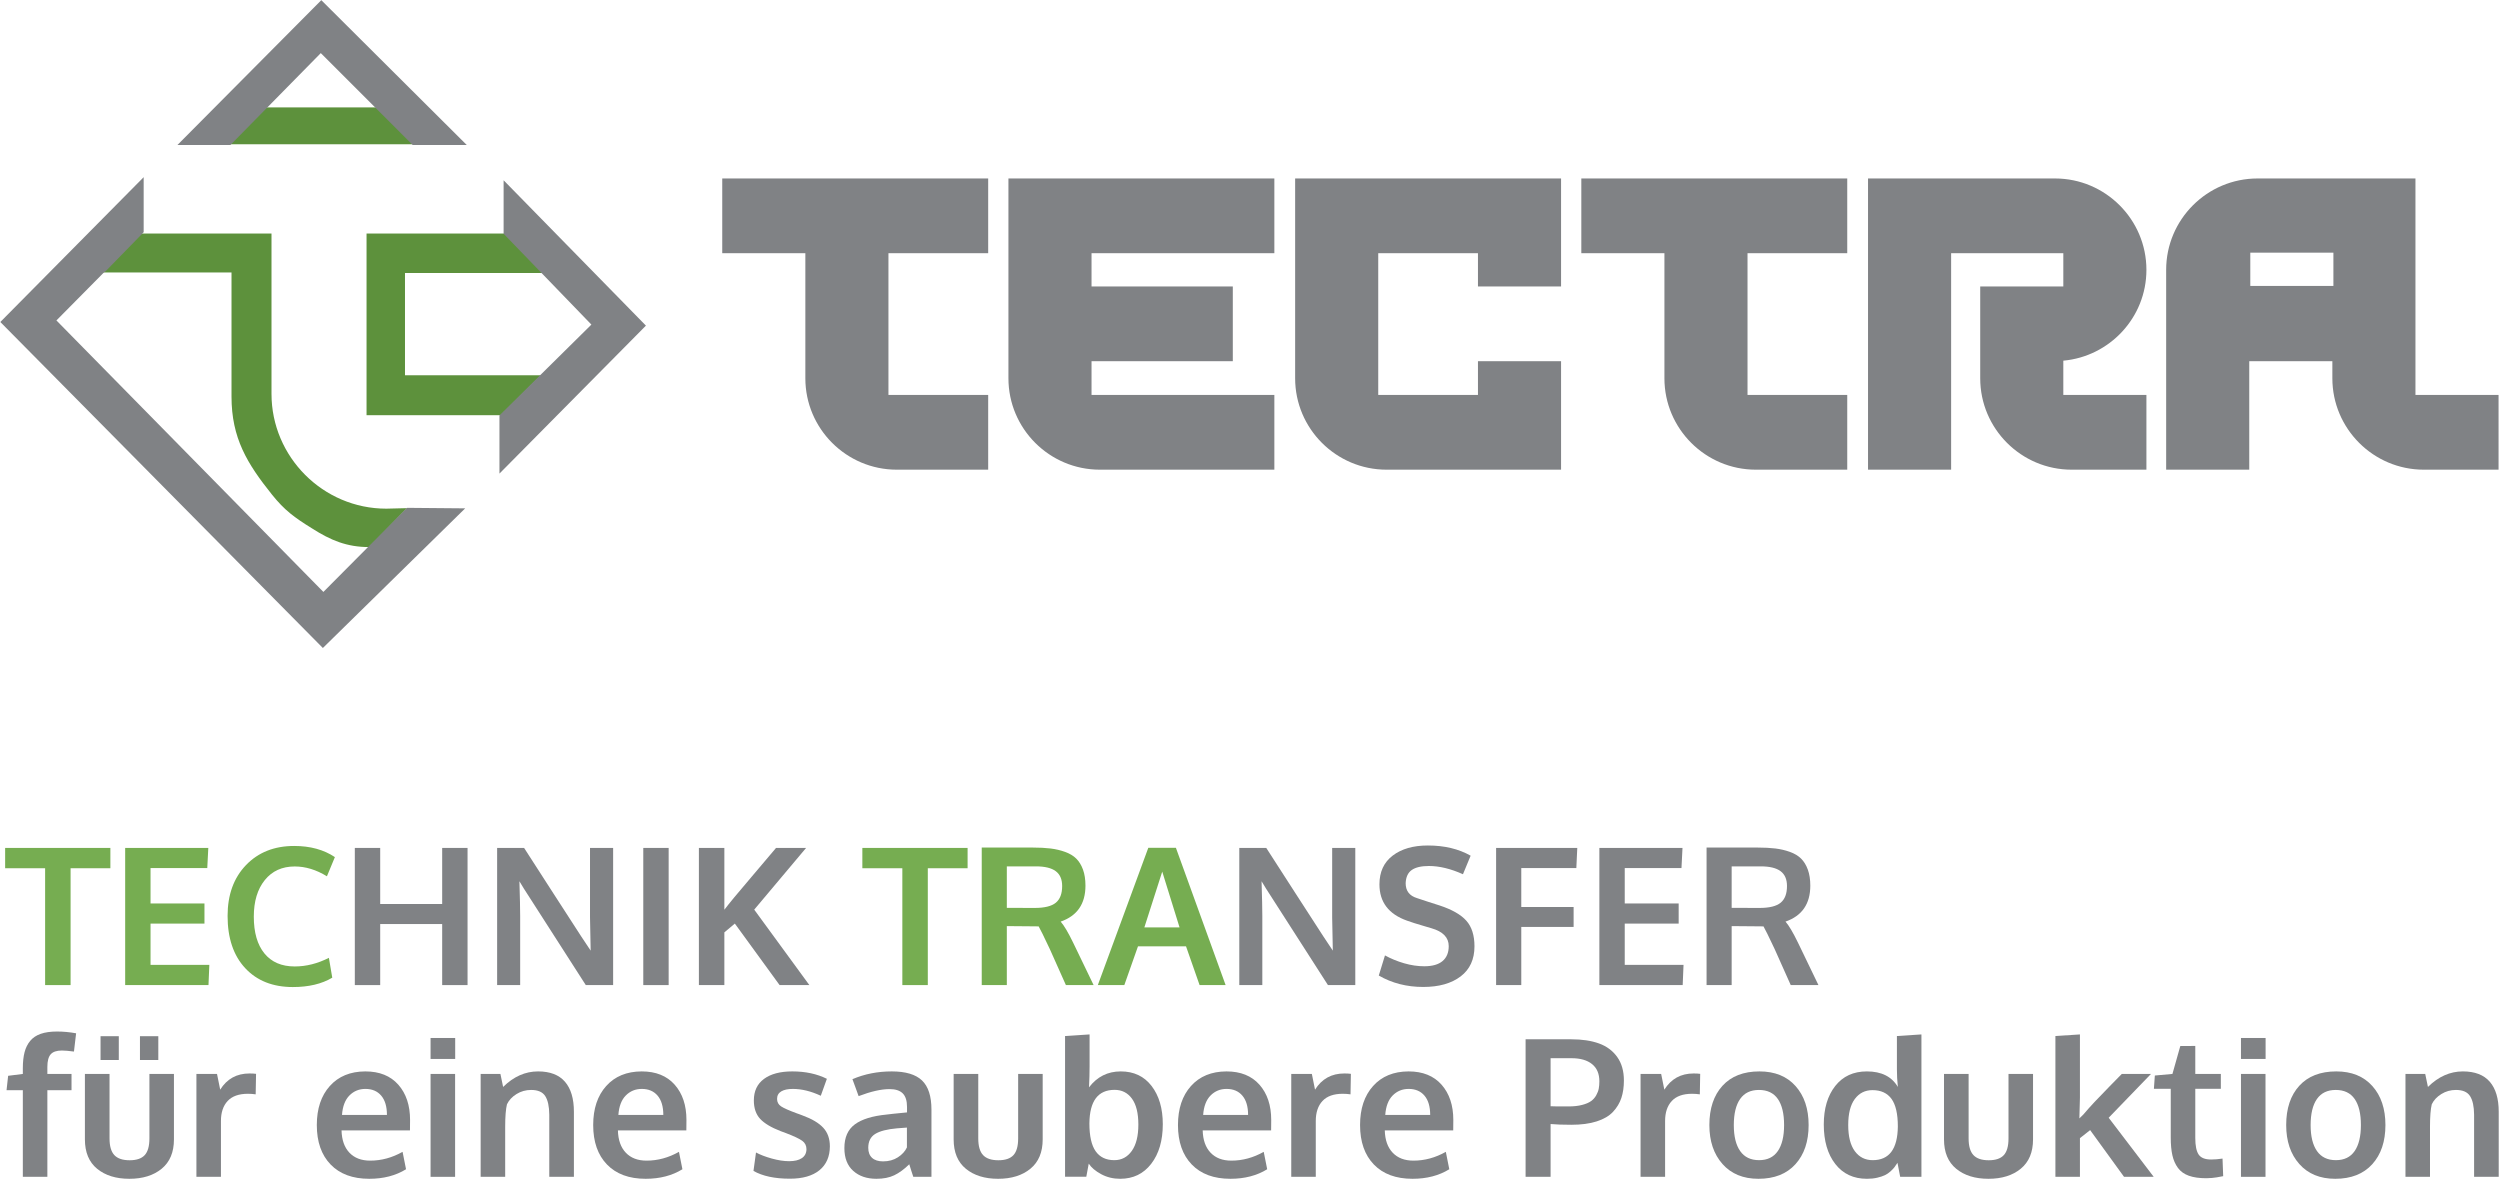 <?xml version="1.0" encoding="UTF-8" standalone="no"?>
<!DOCTYPE svg PUBLIC "-//W3C//DTD SVG 1.1//EN" "http://www.w3.org/Graphics/SVG/1.1/DTD/svg11.dtd">
<svg width="100%" height="100%" viewBox="0 0 2552 1204" version="1.1" xmlns="http://www.w3.org/2000/svg" xmlns:xlink="http://www.w3.org/1999/xlink" xml:space="preserve" xmlns:serif="http://www.serif.com/" style="fill-rule:evenodd;clip-rule:evenodd;stroke-linejoin:round;stroke-miterlimit:1.414;">
    <g transform="matrix(1,0,0,1,-479.052,-101.508)">
        <g transform="matrix(2.159,0,0,2.159,-2886.72,-1615.58)">
            <g transform="matrix(4.167,0,0,4.167,1420.22,773.193)">
                <path d="M59.325,21.677L63.451,17.495L76.062,17.495L80.246,21.677L59.325,21.677ZM90.088,52.423L74.883,52.423L74.883,31.808L90.677,31.808L95.039,36.284L79.245,36.284L79.245,47.887L94.685,47.887L90.088,52.423ZM68.695,65.263C66.692,64.026 65.572,63.201 64.157,61.435C61.328,57.901 59.561,55.014 59.561,50.303L59.561,36.225L44.946,36.225L49.365,31.808L64.099,31.808L64.099,50.008C64.099,57.134 69.934,63.025 77.123,63.025L79.48,62.966L75.178,67.383C72.644,67.383 70.817,66.618 68.695,65.263Z" style="fill:rgb(93,145,60);fill-rule:nonzero;"/>
            </g>
            <g transform="matrix(4.167,0,0,4.167,1420.22,773.193)">
                <path d="M49.594,25.412L49.594,31.655L45.233,36.131L45.174,36.131L39.694,41.668L69.985,72.473L79.474,62.931L86.074,62.99L69.926,78.834L33.329,41.845L49.594,25.412Z" style="fill:rgb(128,130,133);fill-rule:nonzero;"/>
            </g>
            <g transform="matrix(4.167,0,0,4.167,1420.22,773.193)">
                <path d="M80.121,21.76L69.691,11.335L59.436,21.76L53.425,21.76L69.75,5.327L86.251,21.76L80.121,21.76Z" style="fill:rgb(128,130,133);fill-rule:nonzero;"/>
            </g>
            <g transform="matrix(4.167,0,0,4.167,1420.22,773.193)">
                <path d="M90.435,25.765L106.583,42.257L89.963,59.044L89.963,52.447L100.395,42.139L90.435,31.832L90.435,25.765Z" style="fill:rgb(128,130,133);fill-rule:nonzero;"/>
            </g>
            <g transform="matrix(4.167,0,0,4.167,1420.22,773.193)">
                <path d="M158.087,58.602C152.37,58.602 147.715,53.949 147.715,48.235L147.715,25.559L177.888,25.559L177.888,34.04L157.144,34.04L157.144,37.81L173.174,37.81L173.174,46.292L157.144,46.292L157.144,50.12L177.888,50.12L177.888,58.602L158.087,58.602ZM288.624,33.982L288.624,37.751L298.053,37.751L298.053,33.982L288.624,33.982ZM307.364,25.559L307.364,50.12L316.793,50.12L316.793,58.602L308.307,58.602C302.591,58.602 297.935,53.949 297.935,48.235L297.935,46.292L288.506,46.292L288.506,58.602L279.077,58.602L279.077,35.925C279.077,30.212 283.732,25.559 289.449,25.559L307.364,25.559ZM267.408,37.81L267.408,34.04L254.678,34.04L254.678,58.602L245.249,58.602L245.249,25.559L266.465,25.559C272.181,25.559 276.837,30.212 276.837,35.925C276.837,41.345 272.653,45.762 267.408,46.233L267.408,50.12L276.837,50.12L276.837,58.602L268.351,58.602C262.634,58.602 257.979,53.949 257.979,48.235L257.979,37.81L267.408,37.81ZM232.52,58.602C226.803,58.602 222.147,53.949 222.147,48.235L222.147,34.04L212.718,34.04L212.718,25.559L242.891,25.559L242.891,34.04L231.576,34.04L231.576,50.12L242.891,50.12L242.891,58.602L232.52,58.602ZM190.618,58.602C184.901,58.602 180.246,53.949 180.246,48.235L180.246,25.559L210.42,25.559L210.42,37.81L200.99,37.81L200.99,34.04L189.675,34.04L189.675,50.12L200.99,50.12L200.99,46.292L210.42,46.292L210.42,58.602L190.618,58.602ZM135.044,58.602C129.327,58.602 124.672,53.949 124.672,48.235L124.672,34.04L115.242,34.04L115.242,25.559L145.417,25.559L145.417,34.04L134.101,34.04L134.101,50.12L145.417,50.12L145.417,58.602L135.044,58.602Z" style="fill:rgb(128,130,133);"/>
            </g>
        </g>
        <g transform="matrix(0.868,0,0,0.868,-27.544,138.507)">
            <path d="M636.696,1115.87L636.696,978.46L589.681,978.46L589.681,954.567L713.439,954.567L713.439,978.46L666.645,978.46L666.645,1115.87L636.696,1115.87Z" style="fill:rgb(118,173,81);fill-rule:nonzero;"/>
            <path d="M730.836,1115.87L730.836,954.567L828.609,954.567L827.398,978.24L760.674,978.24L760.674,1019.86L824.095,1019.86L824.095,1043.53L760.674,1043.53L760.674,1092.09L829.82,1092.09L828.829,1115.87L730.836,1115.87Z" style="fill:rgb(118,173,81);fill-rule:nonzero;"/>
            <path d="M928.034,1118.18C904.472,1118.18 885.79,1110.77 871.991,1095.94C858.191,1081.11 851.291,1060.63 851.291,1034.5C851.291,1009.69 858.503,989.782 872.927,974.771C887.35,959.76 906.233,952.255 929.576,952.255C948.44,952.255 964.406,956.622 977.471,965.357L968.112,987.929C955.56,980.221 942.935,976.368 930.236,976.368C915.409,976.368 903.683,981.708 895.058,992.388C886.433,1003.07 882.12,1017.4 882.12,1035.38C882.12,1054.03 886.286,1068.45 894.617,1078.65C902.949,1088.86 914.822,1093.96 930.236,1093.96C943.742,1093.96 957.139,1090.58 970.425,1083.83L974.388,1107.17C962.057,1114.51 946.605,1118.18 928.034,1118.18Z" style="fill:rgb(118,173,81);fill-rule:nonzero;"/>
            <path d="M1000.92,1115.87L1000.92,954.567L1030.76,954.567L1030.76,1020.52L1103.65,1020.52L1103.65,954.567L1133.49,954.567L1133.49,1115.87L1103.65,1115.87L1103.65,1044.08L1030.76,1044.08L1030.76,1115.87L1000.92,1115.87Z" style="fill:rgb(128,130,133);fill-rule:nonzero;"/>
            <path d="M1168.28,1115.87L1168.28,954.567L1199.99,954.567C1205.72,963.522 1217.35,981.579 1234.9,1008.74C1252.44,1035.9 1263.12,1052.41 1266.94,1058.29C1268.04,1059.97 1269.93,1062.82 1272.61,1066.82C1275.29,1070.82 1277.18,1073.66 1278.28,1075.35C1277.77,1050.17 1277.51,1037.11 1277.51,1036.15L1277.51,954.567L1304.7,954.567L1304.7,1115.87L1272.55,1115.87L1199.77,1002.46L1194.49,993.764C1195.08,1013.14 1195.37,1026.76 1195.37,1034.61L1195.37,1115.87L1168.28,1115.87Z" style="fill:rgb(128,130,133);fill-rule:nonzero;"/>
            <rect x="1340.16" y="954.567" width="29.838" height="161.304" style="fill:rgb(128,130,133);fill-rule:nonzero;"/>
            <path d="M1405.56,1115.87L1405.56,954.567L1435.51,954.567L1435.51,1027.24C1440.72,1020.34 1451.38,1007.45 1467.49,988.589C1483.61,969.725 1493.2,958.384 1496.29,954.567L1531.63,954.567L1470.63,1027.13L1535.48,1115.87L1500.47,1115.87L1447.84,1043.53L1435.51,1053.88L1435.51,1115.87L1405.56,1115.87Z" style="fill:rgb(128,130,133);fill-rule:nonzero;"/>
            <path d="M1644.82,1115.87L1644.82,978.46L1597.8,978.46L1597.8,954.567L1721.56,954.567L1721.56,978.46L1674.77,978.46L1674.77,1115.87L1644.82,1115.87Z" style="fill:rgb(118,173,81);fill-rule:nonzero;"/>
            <path d="M1738.19,1115.87L1738.19,954.127L1797.98,954.127C1806.12,954.127 1813.19,954.494 1819.17,955.228C1825.15,955.962 1830.84,957.301 1836.24,959.246C1841.63,961.192 1846,963.816 1849.34,967.119C1852.68,970.422 1855.32,974.735 1857.27,980.056C1859.21,985.378 1860.18,991.672 1860.18,998.939C1860.18,1020.37 1850.46,1034.47 1831.01,1041.22C1834.97,1045.7 1839.89,1053.99 1845.76,1066.1L1869.76,1115.87L1837.17,1115.87L1818.34,1073.7C1811.22,1058.58 1806.82,1049.62 1805.13,1046.84C1803.88,1046.76 1799.74,1046.72 1792.69,1046.72L1767.7,1046.51L1767.7,1115.87L1738.19,1115.87ZM1800.62,1025.14C1812.07,1025.14 1820.29,1023.11 1825.28,1019.03C1830.27,1014.96 1832.77,1008.41 1832.77,999.38C1832.77,991.452 1830.24,985.617 1825.17,981.873C1820.11,978.129 1812.36,976.258 1801.94,976.258L1767.7,976.258L1767.7,1025.03C1768.8,1025.03 1774.27,1025.05 1784.1,1025.09C1793.94,1025.13 1799.44,1025.14 1800.62,1025.14Z" style="fill:rgb(118,173,81);fill-rule:nonzero;"/>
            <path d="M1874.72,1115.87L1934.07,954.457L1966.55,954.457L2025.01,1115.87L1994.4,1115.87L1978.44,1070.29L1921.95,1070.29L1905.88,1115.87L1874.72,1115.87ZM1929.44,1048.05L1970.84,1048.05C1957.63,1005.69 1950.84,983.818 1950.47,982.424L1929.44,1048.05Z" style="fill:rgb(118,173,81);fill-rule:nonzero;"/>
            <path d="M2041.09,1115.87L2041.09,954.567L2072.8,954.567C2078.52,963.522 2090.16,981.579 2107.7,1008.74C2125.24,1035.9 2135.92,1052.41 2139.74,1058.29C2140.84,1059.97 2142.73,1062.82 2145.41,1066.82C2148.09,1070.82 2149.98,1073.66 2151.08,1075.35C2150.57,1050.17 2150.31,1037.11 2150.31,1036.15L2150.31,954.567L2177.51,954.567L2177.51,1115.87L2145.36,1115.87L2072.58,1002.46L2067.29,993.764C2067.88,1013.14 2068.17,1026.76 2068.17,1034.61L2068.17,1115.87L2041.09,1115.87Z" style="fill:rgb(128,130,133);fill-rule:nonzero;"/>
            <path d="M2257.44,1118.07C2237.99,1118.07 2220.56,1113.6 2205.14,1104.64L2212.41,1080.97C2219.31,1084.79 2226.82,1087.87 2234.93,1090.22C2243.04,1092.57 2250.95,1093.74 2258.65,1093.74C2268.12,1093.74 2275.28,1091.7 2280.13,1087.63C2284.97,1083.56 2287.39,1077.7 2287.39,1070.07C2287.39,1059.94 2280.64,1052.93 2267.13,1049.04C2266.18,1048.74 2263.5,1047.95 2259.1,1046.67C2254.69,1045.38 2250.56,1044.14 2246.71,1042.93C2242.85,1041.71 2240.08,1040.78 2238.39,1040.12C2216.74,1032.49 2205.91,1018.24 2205.91,997.398C2205.91,982.791 2211.11,971.523 2221.49,963.596C2231.88,955.668 2245.66,951.704 2262.84,951.704C2282.29,951.704 2299.06,955.705 2313.16,963.706L2304.13,985.507C2289.74,979.047 2276.38,975.817 2264.05,975.817C2255.17,975.817 2248.47,977.377 2243.95,980.497C2239.44,983.616 2237.04,988.81 2236.74,996.077C2236.74,1005.03 2241.18,1010.87 2250.07,1013.58C2251.83,1014.24 2256.16,1015.68 2263.06,1017.88C2269.96,1020.08 2274.44,1021.51 2276.49,1022.17C2291.24,1027.02 2301.8,1033.04 2308.15,1040.23C2314.5,1047.42 2317.67,1057.44 2317.67,1070.29C2317.67,1085.63 2312.24,1097.43 2301.38,1105.69C2290.51,1113.94 2275.87,1118.07 2257.44,1118.07Z" style="fill:rgb(128,130,133);fill-rule:nonzero;"/>
            <path d="M2343.11,1115.87L2343.11,954.567L2438.57,954.567L2437.47,978.24L2372.72,978.24L2372.72,1024.04L2434.27,1024.04L2434.27,1047.5L2372.72,1047.5L2372.72,1115.87L2343.11,1115.87Z" style="fill:rgb(128,130,133);fill-rule:nonzero;"/>
            <path d="M2464.55,1115.87L2464.55,954.567L2562.32,954.567L2561.11,978.24L2494.39,978.24L2494.39,1019.86L2557.81,1019.86L2557.81,1043.53L2494.39,1043.53L2494.39,1092.09L2563.53,1092.09L2562.54,1115.87L2464.55,1115.87Z" style="fill:rgb(128,130,133);fill-rule:nonzero;"/>
            <path d="M2590.62,1115.87L2590.62,954.127L2650.41,954.127C2658.56,954.127 2665.62,954.494 2671.6,955.228C2677.59,955.962 2683.28,957.301 2688.67,959.246C2694.07,961.192 2698.43,963.816 2701.77,967.119C2705.11,970.422 2707.76,974.735 2709.7,980.056C2711.64,985.378 2712.62,991.672 2712.62,998.939C2712.62,1020.37 2702.89,1034.47 2683.44,1041.22C2687.4,1045.7 2692.32,1053.99 2698.19,1066.1L2722.2,1115.87L2689.61,1115.87L2670.78,1073.7C2663.66,1058.58 2659.25,1049.62 2657.57,1046.84C2656.32,1046.76 2652.17,1046.72 2645.12,1046.72L2620.13,1046.51L2620.13,1115.87L2590.62,1115.87ZM2653.05,1025.14C2664.5,1025.14 2672.72,1023.11 2677.71,1019.03C2682.71,1014.96 2685.2,1008.41 2685.2,999.38C2685.2,991.452 2682.67,985.617 2677.6,981.873C2672.54,978.129 2664.8,976.258 2654.37,976.258L2620.13,976.258L2620.13,1025.03C2621.23,1025.03 2626.7,1025.05 2636.53,1025.09C2646.37,1025.13 2651.88,1025.14 2653.05,1025.14Z" style="fill:rgb(128,130,133);fill-rule:nonzero;"/>
            <path d="M610.491,1341.37L610.491,1239.52L591.333,1239.52L593.205,1222.56L610.491,1220.36L610.491,1213.64C610.491,1206.3 611.17,1200.03 612.528,1194.82C613.886,1189.61 616.106,1185.14 619.189,1181.44C622.272,1177.73 626.401,1174.98 631.576,1173.18C636.751,1171.38 643.119,1170.48 650.679,1170.48C658.02,1170.48 665.507,1171.18 673.141,1172.58L670.608,1194.05C664.589,1193.24 659.855,1192.83 656.405,1192.83C650.239,1192.83 645.853,1194.32 643.247,1197.29C640.641,1200.27 639.339,1205.2 639.339,1212.1L639.339,1220.36L667.746,1220.36L667.746,1239.52L639.339,1239.52L639.339,1341.37L610.491,1341.37Z" style="fill:rgb(128,130,133);fill-rule:nonzero;"/>
            <path d="M701.878,1203.95L701.878,1175.99L723.349,1175.99L723.349,1203.95L701.878,1203.95ZM748.233,1203.95L748.233,1175.99L769.813,1175.99L769.813,1203.95L748.233,1203.95ZM773.777,1331.84C764.161,1339.73 751.499,1343.68 735.791,1343.68C720.082,1343.68 707.439,1339.75 697.859,1331.9C688.28,1324.04 683.491,1312.52 683.491,1297.32L683.491,1220.36L712.448,1220.36L712.448,1296.22C712.448,1305.25 714.338,1311.79 718.119,1315.82C721.899,1319.86 727.9,1321.88 736.121,1321.88C744.195,1321.88 750.086,1319.88 753.793,1315.88C757.5,1311.88 759.353,1305.33 759.353,1296.22L759.353,1220.36L788.201,1220.36L788.201,1297.32C788.201,1312.44 783.393,1323.95 773.777,1331.84Z" style="fill:rgb(128,130,133);fill-rule:nonzero;"/>
            <path d="M814.626,1341.37L814.626,1220.36L838.849,1220.36L842.593,1238.86C850.52,1226.16 862.008,1219.81 877.055,1219.81C880.212,1219.81 882.781,1219.96 884.763,1220.25L884.322,1244.36C881.386,1243.92 878.34,1243.7 875.184,1243.7C864.54,1243.7 856.594,1246.53 851.346,1252.18C846.098,1257.83 843.473,1265.69 843.473,1275.74L843.473,1341.37L814.626,1341.37Z" style="fill:rgb(128,130,133);fill-rule:nonzero;"/>
            <path d="M1017.88,1343.68C998.428,1343.68 983.289,1338.08 972.462,1326.89C961.635,1315.69 956.221,1300.22 956.221,1280.48C956.221,1261.25 961.323,1245.94 971.526,1234.56C981.729,1223.19 995.639,1217.46 1013.26,1217.39C1029.92,1217.39 1042.86,1222.6 1052.07,1233.02C1061.28,1243.45 1065.89,1257.28 1065.89,1274.53C1065.89,1275.78 1065.87,1277.8 1065.83,1280.59C1065.79,1283.38 1065.78,1285.43 1065.78,1286.75L985.289,1286.75C985.582,1298.06 988.684,1306.81 994.593,1313.01C1000.5,1319.22 1008.63,1322.32 1018.98,1322.32C1032.19,1322.32 1044.89,1318.87 1057.08,1311.97L1061.15,1332.45C1049.04,1339.93 1034.62,1343.68 1017.88,1343.68ZM985.839,1268.59L1038.69,1268.59C1038.69,1258.75 1036.45,1251.19 1031.97,1245.9C1027.5,1240.62 1021.29,1237.98 1013.37,1237.98C1005.95,1237.98 999.694,1240.55 994.593,1245.68C989.491,1250.82 986.573,1258.46 985.839,1268.59Z" style="fill:rgb(128,130,133);fill-rule:nonzero;"/>
            <path d="M1090,1341.37L1090,1220.36L1118.85,1220.36L1118.85,1341.37L1090,1341.37ZM1090,1202.74L1090,1178.08L1118.96,1178.08L1118.96,1202.74L1090,1202.74Z" style="fill:rgb(128,130,133);fill-rule:nonzero;"/>
            <path d="M1148.9,1341.37L1148.9,1220.36L1172.14,1220.36L1175.33,1235.66C1187.66,1223.48 1201.35,1217.39 1216.4,1217.39C1230.49,1217.39 1241.05,1221.44 1248.06,1229.55C1255.07,1237.67 1258.57,1249.43 1258.57,1264.84L1258.57,1341.37L1229.61,1341.37L1229.61,1268.37C1229.54,1258.6 1227.96,1251.3 1224.88,1246.46C1221.8,1241.61 1216.25,1239.19 1208.25,1239.19C1202.01,1239.19 1196.31,1240.79 1191.13,1243.98C1185.95,1247.17 1182.19,1251.19 1179.85,1256.04C1178.45,1261.76 1177.75,1270.57 1177.75,1282.46L1177.75,1341.37L1148.9,1341.37Z" style="fill:rgb(128,130,133);fill-rule:nonzero;"/>
            <path d="M1342.91,1343.68C1323.46,1343.68 1308.32,1338.08 1297.49,1326.89C1286.66,1315.69 1281.25,1300.22 1281.25,1280.48C1281.25,1261.25 1286.35,1245.94 1296.56,1234.56C1306.76,1223.19 1320.67,1217.46 1338.29,1217.39C1354.95,1217.39 1367.89,1222.6 1377.1,1233.02C1386.31,1243.45 1390.92,1257.28 1390.92,1274.53C1390.92,1275.78 1390.9,1277.8 1390.86,1280.59C1390.82,1283.38 1390.81,1285.43 1390.81,1286.75L1310.32,1286.75C1310.61,1298.06 1313.71,1306.81 1319.62,1313.01C1325.53,1319.22 1333.66,1322.32 1344.01,1322.32C1357.22,1322.32 1369.92,1318.87 1382.11,1311.97L1386.18,1332.45C1374.07,1339.93 1359.65,1343.68 1342.91,1343.68ZM1310.87,1268.59L1363.72,1268.59C1363.72,1258.75 1361.48,1251.19 1357,1245.9C1352.53,1240.62 1346.32,1237.98 1338.4,1237.98C1330.98,1237.98 1324.73,1240.55 1319.62,1245.68C1314.52,1250.82 1311.6,1258.46 1310.87,1268.59Z" style="fill:rgb(128,130,133);fill-rule:nonzero;"/>
            <path d="M1512.58,1343.57C1494.75,1343.57 1480.47,1340.52 1469.75,1334.43L1472.72,1312.74C1477.57,1315.38 1483.74,1317.75 1491.22,1319.84C1498.71,1321.93 1505.54,1322.98 1511.7,1322.98C1518.09,1322.98 1523.06,1321.79 1526.62,1319.4C1530.18,1317.02 1532,1313.51 1532.07,1308.88C1532.07,1304.7 1530.4,1301.4 1527.06,1298.98C1523.72,1296.55 1517.35,1293.54 1507.96,1289.95C1504.73,1288.77 1502.64,1288 1501.68,1287.63C1490.52,1283.3 1482.49,1278.48 1477.57,1273.16C1472.65,1267.83 1470.19,1260.62 1470.19,1251.52C1470.19,1240.51 1474.17,1232.07 1482.14,1226.2C1490.1,1220.32 1501.2,1217.39 1515.44,1217.39C1530.86,1217.39 1544.4,1220.29 1556.07,1226.09L1548.92,1246.02C1537.39,1240.66 1526.42,1237.98 1516,1237.98C1510.2,1237.98 1505.66,1238.95 1502.4,1240.89C1499.13,1242.84 1497.5,1245.8 1497.5,1249.76C1497.5,1253.5 1499.08,1256.42 1502.23,1258.51C1505.39,1260.6 1511.56,1263.34 1520.73,1266.71C1521.02,1266.79 1521.98,1267.12 1523.59,1267.71C1525.21,1268.29 1526.45,1268.77 1527.34,1269.14C1538.42,1273.17 1546.57,1278 1551.78,1283.62C1556.99,1289.23 1559.6,1296.55 1559.6,1305.58C1559.52,1317.69 1555.41,1327.05 1547.27,1333.66C1539.12,1340.27 1527.56,1343.57 1512.58,1343.57Z" style="fill:rgb(128,130,133);fill-rule:nonzero;"/>
            <path d="M1614.32,1343.68C1603.09,1343.68 1594.01,1340.58 1587.07,1334.38C1580.13,1328.17 1576.66,1319.24 1576.66,1307.56C1576.66,1295.01 1580.77,1285.71 1589,1279.65C1597.22,1273.6 1609.62,1269.76 1626.21,1268.15C1628.49,1267.85 1630.94,1267.56 1633.59,1267.27C1636.23,1266.97 1639.2,1266.68 1642.51,1266.38C1645.81,1266.09 1648.41,1265.83 1650.32,1265.61L1650.32,1259.23C1650.32,1251.89 1648.63,1246.55 1645.26,1243.21C1641.88,1239.87 1636.74,1238.2 1629.84,1238.2C1620.01,1238.2 1607.86,1240.95 1593.4,1246.46C1593.33,1246.24 1592.12,1242.9 1589.77,1236.44C1587.42,1229.98 1586.21,1226.67 1586.13,1226.53C1600.37,1220.43 1615.79,1217.39 1632.38,1217.39C1648.67,1217.39 1660.53,1220.93 1667.94,1228.01C1675.35,1235.1 1679.06,1246.57 1679.06,1262.42L1679.06,1341.37L1657.7,1341.37C1657.63,1341.07 1656.82,1338.61 1655.28,1333.99C1653.74,1329.37 1652.97,1326.91 1652.97,1326.61C1646.95,1332.48 1641.06,1336.8 1635.29,1339.55C1629.53,1342.3 1622.54,1343.68 1614.32,1343.68ZM1622.14,1323.2C1628.82,1323.2 1634.63,1321.6 1639.59,1318.41C1644.54,1315.22 1648.09,1311.34 1650.21,1306.79L1650.21,1283.45C1649.99,1283.45 1648.07,1283.6 1644.43,1283.89C1640.8,1284.18 1638.84,1284.33 1638.54,1284.33C1626.87,1285.36 1618.32,1287.56 1612.89,1290.94C1607.46,1294.32 1604.74,1299.75 1604.74,1307.23C1604.74,1312.37 1606.25,1316.32 1609.25,1319.07C1612.26,1321.82 1616.56,1323.2 1622.14,1323.2Z" style="fill:rgb(128,130,133);fill-rule:nonzero;"/>
            <path d="M1795.44,1331.84C1785.83,1339.73 1773.16,1343.68 1757.46,1343.68C1741.75,1343.68 1729.1,1339.75 1719.53,1331.9C1709.95,1324.04 1705.16,1312.52 1705.16,1297.32L1705.16,1220.36L1734.11,1220.36L1734.11,1296.22C1734.11,1305.25 1736,1311.79 1739.78,1315.82C1743.56,1319.86 1749.57,1321.88 1757.79,1321.88C1765.86,1321.88 1771.75,1319.88 1775.46,1315.88C1779.16,1311.88 1781.02,1305.33 1781.02,1296.22L1781.02,1220.36L1809.87,1220.36L1809.87,1297.32C1809.87,1312.44 1805.06,1323.95 1795.44,1331.84Z" style="fill:rgb(128,130,133);fill-rule:nonzero;"/>
            <path d="M1901.03,1343.68C1892.81,1343.68 1885.34,1341.86 1878.63,1338.23C1871.91,1334.6 1867.05,1330.47 1864.04,1325.84L1861.17,1341.26L1836.18,1341.26L1836.18,1175.77L1865.03,1173.9L1865.03,1211.33C1865.03,1218.6 1864.81,1226.86 1864.37,1236.11C1873.91,1223.63 1886.35,1217.39 1901.69,1217.39C1917.11,1217.39 1929.2,1223.11 1937.97,1234.56C1946.75,1246.02 1951.13,1260.99 1951.13,1279.49C1951.13,1298.72 1946.6,1314.23 1937.53,1326.01C1928.47,1337.79 1916.3,1343.68 1901.03,1343.68ZM1894.1,1321.77C1902.68,1321.77 1909.55,1318.13 1914.69,1310.87C1919.82,1303.6 1922.39,1293.29 1922.39,1279.93C1922.39,1266.5 1919.88,1256.33 1914.85,1249.43C1909.82,1242.53 1903.02,1239.08 1894.43,1239.08C1874.9,1239.08 1865.03,1252.25 1864.81,1278.61C1864.81,1293.43 1867.27,1304.33 1872.18,1311.31C1877.1,1318.28 1884.41,1321.77 1894.1,1321.77Z" style="fill:rgb(128,130,133);fill-rule:nonzero;"/>
            <path d="M2030.63,1343.68C2011.17,1343.68 1996.04,1338.08 1985.21,1326.89C1974.38,1315.69 1968.97,1300.22 1968.97,1280.48C1968.97,1261.25 1974.07,1245.94 1984.27,1234.56C1994.48,1223.19 2008.38,1217.46 2026,1217.39C2042.66,1217.39 2055.6,1222.6 2064.81,1233.02C2074.03,1243.45 2078.63,1257.28 2078.63,1274.53C2078.63,1275.78 2078.61,1277.8 2078.58,1280.59C2078.54,1283.38 2078.52,1285.43 2078.52,1286.75L1998.04,1286.75C1998.33,1298.06 2001.43,1306.81 2007.34,1313.01C2013.25,1319.22 2021.38,1322.32 2031.73,1322.32C2044.94,1322.32 2057.64,1318.87 2069.82,1311.97L2073.9,1332.45C2061.79,1339.93 2047.36,1343.68 2030.63,1343.68ZM1998.59,1268.59L2051.44,1268.59C2051.44,1258.75 2049.2,1251.19 2044.72,1245.9C2040.24,1240.62 2034.04,1237.98 2026.11,1237.98C2018.7,1237.98 2012.44,1240.55 2007.34,1245.68C2002.24,1250.82 1999.32,1258.46 1998.59,1268.59Z" style="fill:rgb(128,130,133);fill-rule:nonzero;"/>
            <path d="M2102.2,1341.37L2102.2,1220.36L2126.42,1220.36L2130.16,1238.86C2138.09,1226.16 2149.58,1219.81 2164.63,1219.81C2167.78,1219.81 2170.35,1219.96 2172.33,1220.25L2171.89,1244.36C2168.95,1243.92 2165.91,1243.7 2162.75,1243.7C2152.11,1243.7 2144.16,1246.53 2138.91,1252.18C2133.67,1257.83 2131.04,1265.69 2131.04,1275.74L2131.04,1341.37L2102.2,1341.37Z" style="fill:rgb(128,130,133);fill-rule:nonzero;"/>
            <path d="M2244.78,1343.68C2225.33,1343.68 2210.19,1338.08 2199.36,1326.89C2188.54,1315.69 2183.12,1300.22 2183.12,1280.48C2183.12,1261.25 2188.22,1245.94 2198.43,1234.56C2208.63,1223.19 2222.54,1217.46 2240.16,1217.39C2256.82,1217.39 2269.76,1222.6 2278.97,1233.02C2288.18,1243.45 2292.79,1257.28 2292.79,1274.53C2292.79,1275.78 2292.77,1277.8 2292.73,1280.59C2292.7,1283.38 2292.68,1285.43 2292.68,1286.75L2212.19,1286.75C2212.48,1298.06 2215.59,1306.81 2221.49,1313.01C2227.4,1319.22 2235.53,1322.32 2245.88,1322.32C2259.1,1322.32 2271.79,1318.87 2283.98,1311.97L2288.05,1332.45C2275.94,1339.93 2261.52,1343.68 2244.78,1343.68ZM2212.74,1268.59L2265.59,1268.59C2265.59,1258.75 2263.35,1251.19 2258.88,1245.9C2254.4,1240.62 2248.19,1237.98 2240.27,1237.98C2232.85,1237.98 2226.6,1240.55 2221.49,1245.68C2216.39,1250.82 2213.47,1258.46 2212.74,1268.59Z" style="fill:rgb(128,130,133);fill-rule:nonzero;"/>
            <path d="M2377.79,1341.37L2377.79,1179.62L2431.52,1179.62C2444.22,1179.62 2455.08,1181.26 2464.11,1184.52C2473.14,1187.79 2480.28,1193.09 2485.53,1200.43C2490.77,1207.77 2493.4,1216.98 2493.4,1228.07C2493.4,1235.78 2492.41,1242.62 2490.43,1248.6C2488.44,1254.59 2485.18,1260.02 2480.63,1264.9C2476.08,1269.78 2469.67,1273.54 2461.41,1276.18C2453.16,1278.83 2443.19,1280.15 2431.52,1280.15C2421.54,1280.15 2413.43,1279.85 2407.19,1279.27L2407.19,1341.37L2377.79,1341.37ZM2428.33,1258.57C2434.42,1258.57 2439.72,1257.98 2444.24,1256.81C2448.75,1255.63 2452.27,1254.13 2454.81,1252.29C2457.34,1250.46 2459.36,1248.18 2460.86,1245.46C2462.37,1242.75 2463.36,1240.13 2463.84,1237.59C2464.31,1235.06 2464.55,1232.21 2464.55,1229.06C2464.55,1220.18 2461.69,1213.42 2455.96,1208.8C2450.24,1204.17 2442.16,1201.86 2431.74,1201.86L2407.19,1201.86L2407.19,1258.35C2408.07,1258.49 2415.11,1258.57 2428.33,1258.57Z" style="fill:rgb(128,130,133);fill-rule:nonzero;"/>
            <path d="M2513,1341.37L2513,1220.36L2537.22,1220.36L2540.96,1238.86C2548.89,1226.16 2560.38,1219.81 2575.43,1219.81C2578.58,1219.81 2581.15,1219.96 2583.13,1220.25L2582.69,1244.36C2579.76,1243.92 2576.71,1243.7 2573.55,1243.7C2562.91,1243.7 2554.97,1246.53 2549.72,1252.18C2544.47,1257.83 2541.85,1265.69 2541.85,1275.74L2541.85,1341.37L2513,1341.37Z" style="fill:rgb(128,130,133);fill-rule:nonzero;"/>
            <path d="M2652.39,1321.77C2662.15,1321.77 2669.49,1318.21 2674.41,1311.09C2679.33,1303.97 2681.79,1293.76 2681.79,1280.48C2681.79,1267.05 2679.33,1256.81 2674.41,1249.76C2669.49,1242.71 2662.08,1239.19 2652.17,1239.19C2642.41,1239.19 2635.05,1242.73 2630.09,1249.81C2625.14,1256.9 2622.66,1267.15 2622.66,1280.59C2622.66,1293.8 2625.16,1303.97 2630.15,1311.09C2635.14,1318.21 2642.55,1321.77 2652.39,1321.77ZM2651.62,1343.68C2633.71,1343.68 2619.62,1337.88 2609.34,1326.28C2599.06,1314.68 2593.92,1299.42 2593.92,1280.48C2593.92,1260.95 2599.06,1245.56 2609.34,1234.29C2619.62,1223.02 2634.11,1217.39 2652.83,1217.39C2670.89,1217.39 2685.04,1223.13 2695.28,1234.62C2705.52,1246.11 2710.64,1261.39 2710.64,1280.48C2710.64,1299.78 2705.46,1315.14 2695.11,1326.56C2684.76,1337.97 2670.26,1343.68 2651.62,1343.68Z" style="fill:rgb(128,130,133);fill-rule:nonzero;"/>
            <path d="M2779.23,1343.68C2763.45,1343.68 2751.04,1337.88 2742.02,1326.28C2732.99,1314.68 2728.47,1299.2 2728.47,1279.82C2728.47,1261.03 2732.97,1245.92 2741.96,1234.51C2750.95,1223.1 2763.34,1217.39 2779.12,1217.39C2796.3,1217.39 2808.45,1223.48 2815.57,1235.66C2814.83,1228.47 2814.47,1221.54 2814.47,1214.86L2814.47,1175.77L2843.31,1173.9L2843.31,1341.37L2818.32,1341.37L2815.13,1324.85C2813.88,1326.83 2812.72,1328.54 2811.66,1329.97C2810.59,1331.4 2809.03,1333.05 2806.98,1334.92C2804.92,1336.8 2802.7,1338.3 2800.32,1339.44C2797.93,1340.58 2794.92,1341.57 2791.29,1342.41C2787.65,1343.26 2783.64,1343.68 2779.23,1343.68ZM2786.06,1321.77C2805.44,1321.77 2815.27,1308.59 2815.57,1282.24C2815.57,1267.34 2813.07,1256.48 2808.08,1249.65C2803.09,1242.82 2795.64,1239.41 2785.73,1239.41C2777.07,1239.41 2770.15,1242.88 2764.97,1249.81C2759.8,1256.75 2757.21,1266.97 2757.21,1280.48C2757.21,1293.91 2759.8,1304.15 2764.97,1311.2C2770.15,1318.24 2777.18,1321.77 2786.06,1321.77Z" style="fill:rgb(128,130,133);fill-rule:nonzero;"/>
            <path d="M2960.13,1331.84C2950.52,1339.73 2937.86,1343.68 2922.15,1343.68C2906.44,1343.68 2893.8,1339.75 2884.22,1331.9C2874.64,1324.04 2869.85,1312.52 2869.85,1297.32L2869.85,1220.36L2898.8,1220.36L2898.8,1296.22C2898.8,1305.25 2900.7,1311.79 2904.48,1315.82C2908.26,1319.86 2914.26,1321.88 2922.48,1321.88C2930.55,1321.88 2936.44,1319.88 2940.15,1315.88C2943.86,1311.88 2945.71,1305.33 2945.71,1296.22L2945.71,1220.36L2974.56,1220.36L2974.56,1297.32C2974.56,1312.44 2969.75,1323.95 2960.13,1331.84Z" style="fill:rgb(128,130,133);fill-rule:nonzero;"/>
            <path d="M3000.87,1341.37L3000.87,1175.77L3029.72,1173.9L3029.72,1248.22L3029.06,1272.66C3029.13,1272.59 3029.89,1271.85 3031.32,1270.46C3032.75,1269.06 3033.54,1268.29 3033.68,1268.15C3037.72,1263.38 3042.11,1258.46 3046.84,1253.39C3051.58,1248.33 3057.56,1242.13 3064.79,1234.78C3072.02,1227.44 3076.74,1222.64 3078.94,1220.36L3113.29,1220.36L3063.52,1271.89L3116.48,1341.37L3081.58,1341.37L3041.72,1286.42L3029.72,1295.89L3029.72,1341.37L3000.87,1341.37Z" style="fill:rgb(128,130,133);fill-rule:nonzero;"/>
            <path d="M3178.36,1343.02C3170.14,1343.02 3163.3,1342.05 3157.83,1340.1C3152.36,1338.15 3148.08,1335.09 3145,1330.91C3141.92,1326.72 3139.73,1321.79 3138.45,1316.1C3137.16,1310.41 3136.52,1303.38 3136.52,1295.01L3136.52,1237.87L3116.7,1237.87L3117.81,1222.23L3138.5,1220.36L3147.75,1187.55L3165.37,1187.44L3165.37,1220.36L3195.43,1220.36L3195.43,1237.87L3165.37,1237.87L3165.37,1295.56C3165.37,1304.74 3166.69,1311.27 3169.33,1315.16C3171.98,1319.05 3176.86,1321 3183.98,1321C3188.16,1321 3192.64,1320.63 3197.41,1319.9L3198.18,1340.6C3198.03,1340.6 3197.14,1340.76 3195.48,1341.09C3193.83,1341.42 3192.25,1341.71 3190.75,1341.97C3189.24,1342.23 3187.32,1342.47 3184.97,1342.69C3182.62,1342.91 3180.42,1343.02 3178.36,1343.02Z" style="fill:rgb(128,130,133);fill-rule:nonzero;"/>
            <path d="M3219.1,1341.37L3219.1,1220.36L3247.95,1220.36L3247.95,1341.37L3219.1,1341.37ZM3219.1,1202.74L3219.1,1178.08L3248.06,1178.08L3248.06,1202.74L3219.1,1202.74Z" style="fill:rgb(128,130,133);fill-rule:nonzero;"/>
            <path d="M3330.75,1321.77C3340.51,1321.77 3347.85,1318.21 3352.77,1311.09C3357.69,1303.97 3360.15,1293.76 3360.15,1280.48C3360.15,1267.05 3357.69,1256.81 3352.77,1249.76C3347.85,1242.71 3340.44,1239.19 3330.53,1239.19C3320.76,1239.19 3313.41,1242.73 3308.45,1249.81C3303.5,1256.9 3301.02,1267.15 3301.02,1280.59C3301.02,1293.8 3303.51,1303.97 3308.51,1311.09C3313.5,1318.21 3320.91,1321.77 3330.75,1321.77ZM3329.98,1343.68C3312.07,1343.68 3297.97,1337.88 3287.7,1326.28C3277.42,1314.68 3272.28,1299.42 3272.28,1280.48C3272.28,1260.95 3277.42,1245.56 3287.7,1234.29C3297.97,1223.02 3312.47,1217.39 3331.19,1217.39C3349.24,1217.39 3363.39,1223.13 3373.63,1234.62C3383.87,1246.11 3388.99,1261.39 3388.99,1280.48C3388.99,1299.78 3383.82,1315.14 3373.47,1326.56C3363.12,1337.97 3348.62,1343.68 3329.98,1343.68Z" style="fill:rgb(128,130,133);fill-rule:nonzero;"/>
            <path d="M3412.56,1341.37L3412.56,1220.36L3435.79,1220.36L3438.98,1235.66C3451.31,1223.48 3465,1217.39 3480.05,1217.39C3494.14,1217.39 3504.7,1221.44 3511.71,1229.55C3518.72,1237.67 3522.22,1249.43 3522.22,1264.84L3522.22,1341.37L3493.26,1341.37L3493.26,1268.37C3493.19,1258.6 3491.61,1251.3 3488.53,1246.46C3485.45,1241.61 3479.9,1239.19 3471.9,1239.19C3465.66,1239.19 3459.96,1240.79 3454.78,1243.98C3449.61,1247.17 3445.84,1251.19 3443.49,1256.04C3442.1,1261.76 3441.4,1270.57 3441.4,1282.46L3441.4,1341.37L3412.56,1341.37Z" style="fill:rgb(128,130,133);fill-rule:nonzero;"/>
        </g>
    </g>
</svg>
